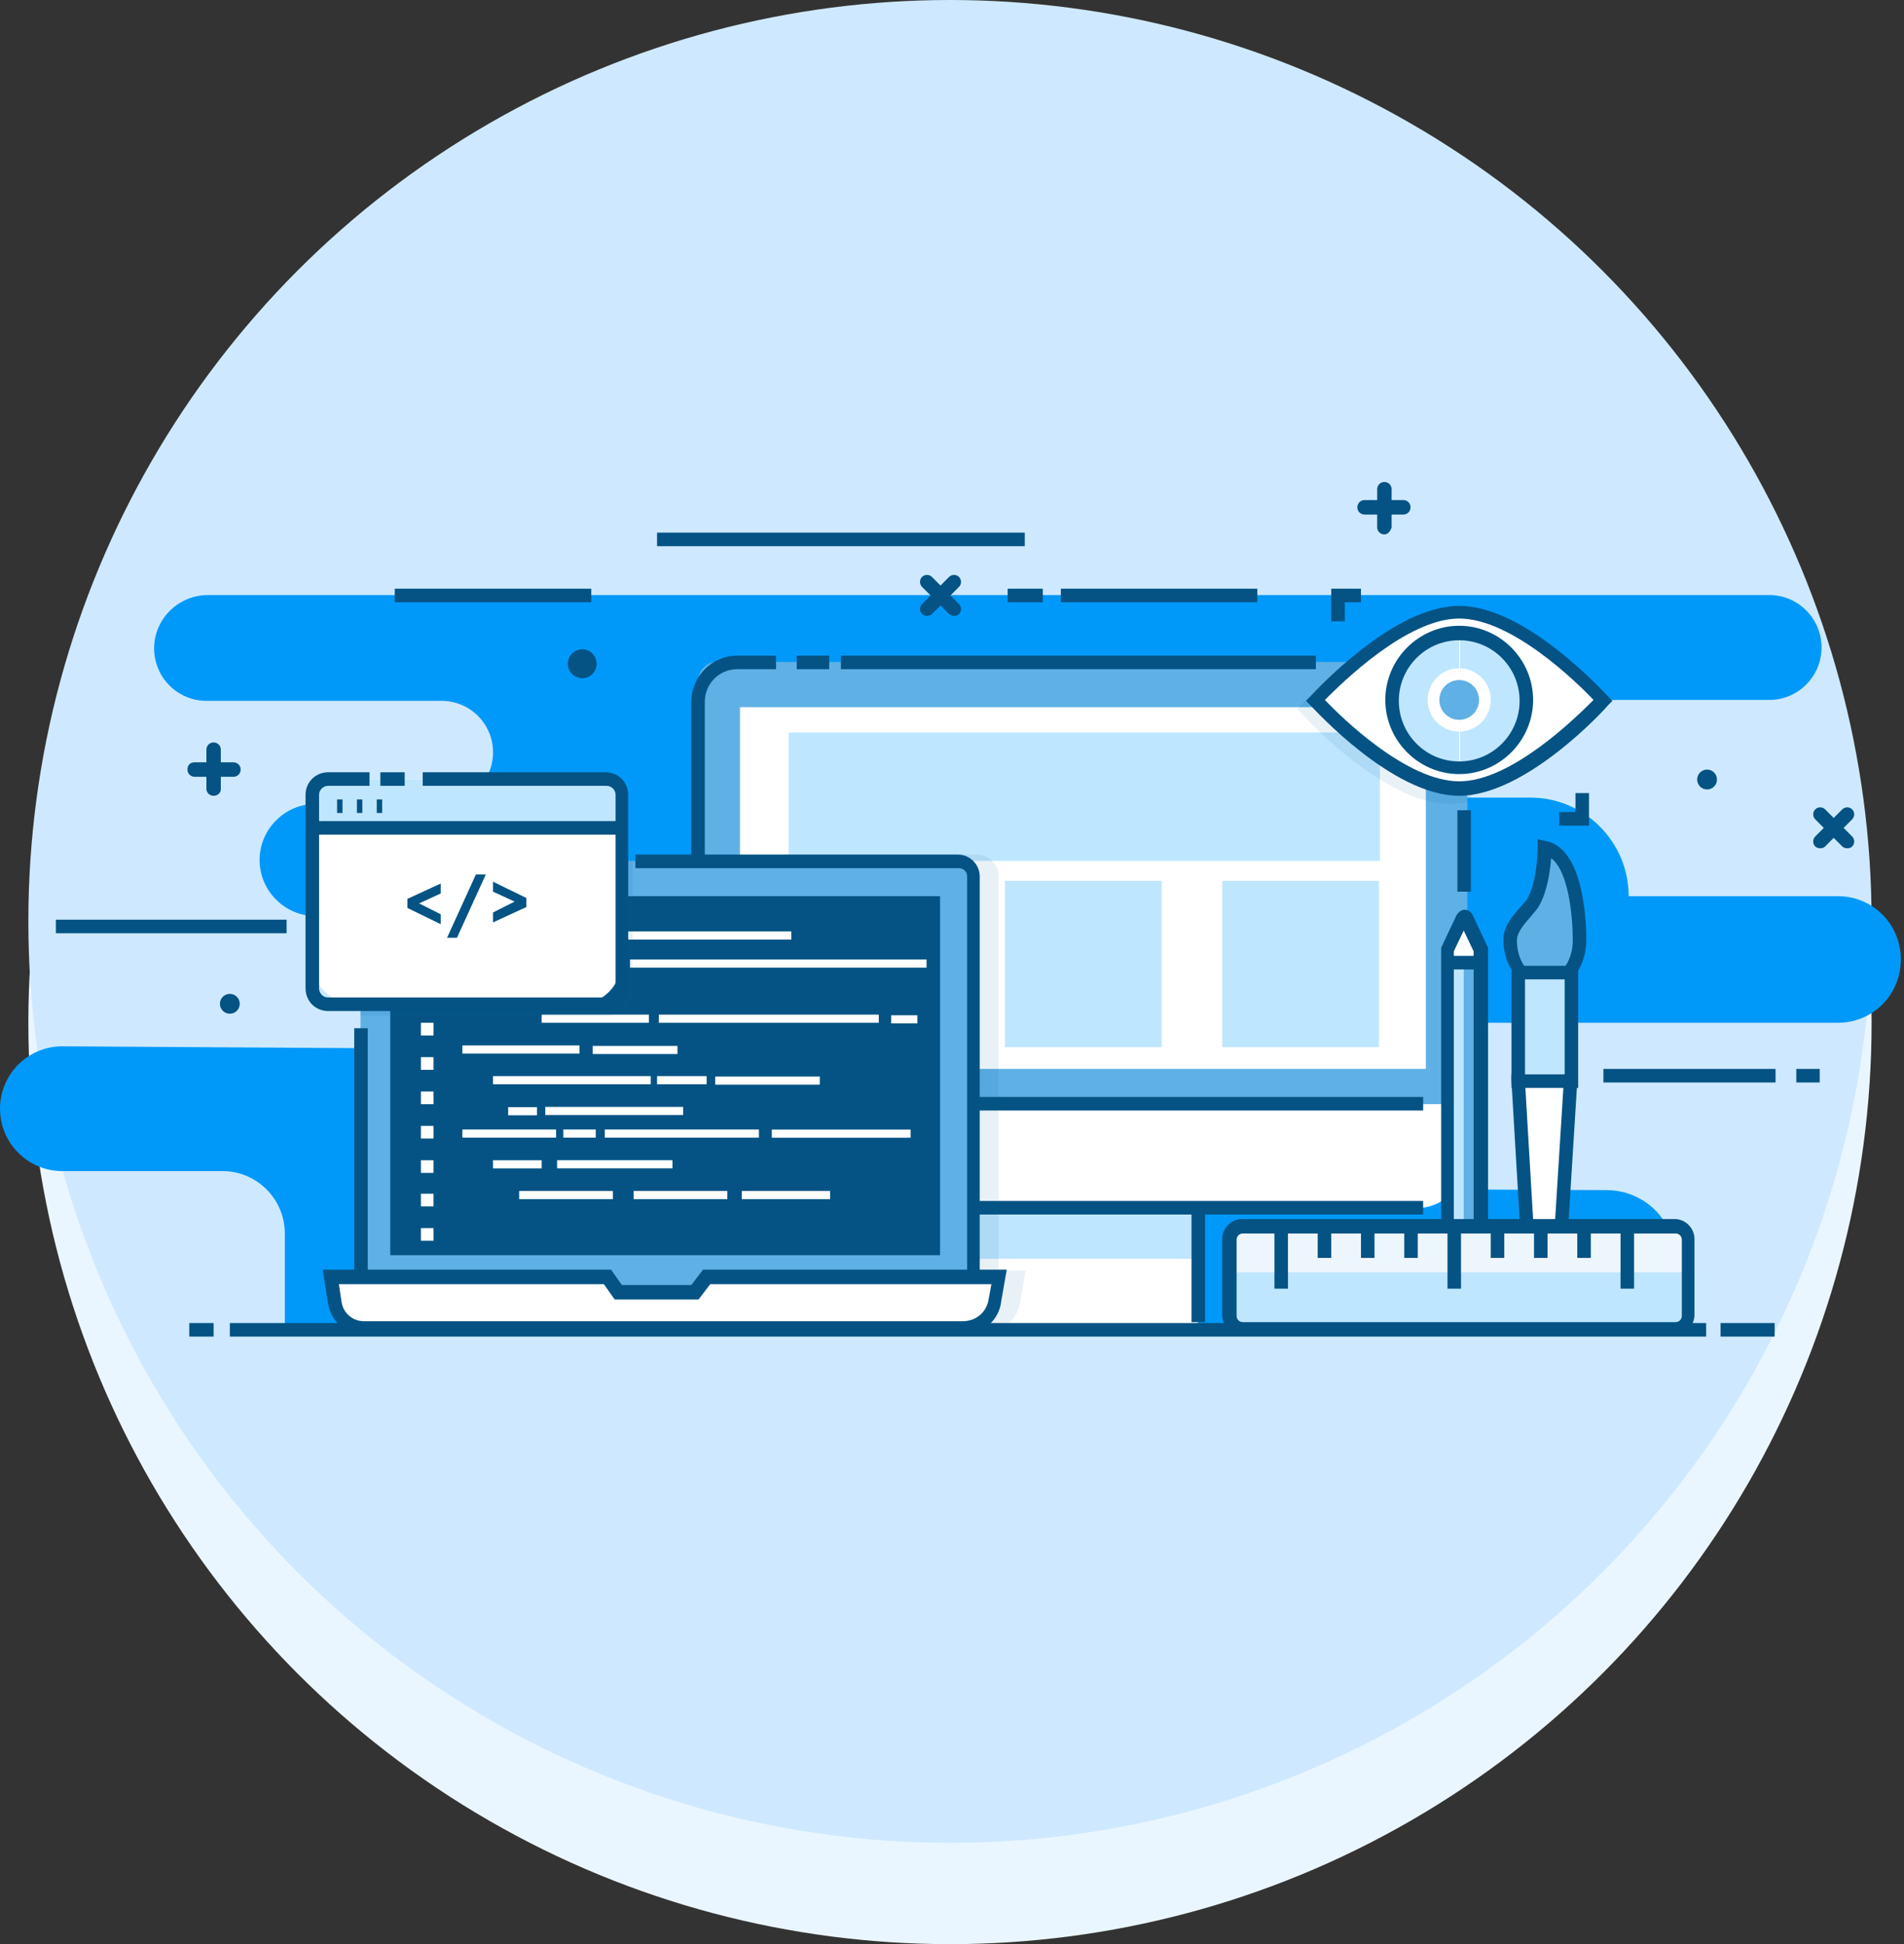 <svg width="470" height="480" viewBox="0 0 470 480" fill="none" xmlns="http://www.w3.org/2000/svg">
<rect x="0" y="0" width="470" height="480" fill="#333333" stroke="none"/>
<circle cx="234.5" cy="252.5" r="227.5" fill="#EAF6FF"/>
<circle cx="234.5" cy="227.5" r="227.5" fill="#CEE9FF"/>
<path d="M38.045 160.084C38.045 167.229 43.83 173.034 50.949 173.034H109.018C115.915 173.034 121.7 178.616 121.7 185.761C121.7 192.683 116.138 198.488 109.018 198.488H77.87C70.305 198.488 64.076 204.74 64.076 212.331C64.076 219.923 70.305 226.175 77.87 226.175L192.005 226.621L194.008 259.443L15.351 258.327C6.897 258.327 0 265.249 0 273.733C0 282.218 6.897 289.14 15.351 289.14H54.954C63.408 289.14 70.305 296.061 70.305 304.546V328.437L413.601 327.99V311.021C413.601 301.42 406.037 293.829 396.47 293.829L343.963 293.605V252.522H453.648C462.325 252.522 469.222 245.6 469.222 236.892C469.222 228.184 462.325 221.262 453.648 221.262H402.032C402.032 207.866 391.13 196.925 377.781 196.925H344.853V172.811H436.74C443.859 172.811 449.644 167.005 449.644 159.86C449.644 152.715 443.859 146.91 436.74 146.91H50.949C43.83 147.133 38.045 152.939 38.045 160.084Z" fill="#0099F9"/>
<path d="M57.624 191.789H48.057C47.167 191.789 46.277 191.12 46.277 190.003C46.277 188.887 46.944 188.217 48.057 188.217H57.624C58.514 188.217 59.404 188.887 59.404 190.003C59.404 191.12 58.514 191.789 57.624 191.789Z" fill="#045384"/>
<path d="M52.729 196.478C51.839 196.478 50.949 195.809 50.949 194.692V185.091C50.949 184.198 51.617 183.305 52.729 183.305C53.619 183.305 54.509 183.975 54.509 185.091V194.915C54.509 195.809 53.619 196.478 52.729 196.478Z" fill="#045384"/>
<path d="M346.41 127.038H336.843C335.953 127.038 335.064 126.368 335.064 125.252C335.064 124.359 335.731 123.466 336.843 123.466H346.41C347.3 123.466 348.19 124.135 348.19 125.252C348.19 126.368 347.3 127.038 346.41 127.038Z" fill="#045384"/>
<path d="M341.738 131.95C340.848 131.95 339.958 131.28 339.958 130.164V120.786C339.958 119.893 340.626 119 341.738 119C342.628 119 343.518 119.67 343.518 120.786V130.164C343.296 131.057 342.628 131.95 341.738 131.95Z" fill="#045384"/>
<path d="M228.715 152.046C228.27 152.046 227.825 151.822 227.603 151.599C226.935 150.929 226.935 149.813 227.603 149.143L234.278 142.445C234.945 141.775 236.057 141.775 236.725 142.445C237.392 143.114 237.392 144.231 236.725 144.901L230.05 151.599C229.605 152.046 229.16 152.046 228.715 152.046Z" fill="#045384"/>
<path d="M235.39 152.046C234.945 152.046 234.5 151.822 234.278 151.599L227.603 144.901C226.935 144.231 226.935 143.114 227.603 142.445C228.27 141.775 229.383 141.775 230.05 142.445L236.725 149.143C237.392 149.813 237.392 150.929 236.725 151.599C236.28 152.046 235.835 152.046 235.39 152.046Z" fill="#045384"/>
<path d="M449.199 209.429C448.754 209.429 448.309 209.205 448.086 208.982C447.419 208.312 447.419 207.196 448.086 206.526L454.761 199.827C455.428 199.158 456.541 199.158 457.208 199.827C457.876 200.497 457.876 201.614 457.208 202.284L450.534 208.982C450.089 209.429 449.644 209.429 449.199 209.429Z" fill="#045384"/>
<path d="M455.873 209.429C455.428 209.429 454.983 209.205 454.761 208.982L448.086 202.284C447.419 201.614 447.419 200.497 448.086 199.827C448.754 199.158 449.866 199.158 450.534 199.827L457.208 206.526C457.876 207.196 457.876 208.312 457.208 208.982C456.763 209.429 456.318 209.429 455.873 209.429Z" fill="#045384"/>
<path d="M310.368 145.347H261.866V148.696H310.368V145.347Z" fill="#045384"/>
<path d="M145.951 145.347H97.449V148.696H145.951V145.347Z" fill="#045384"/>
<path d="M252.966 131.504H162.192V134.853H252.966V131.504Z" fill="#045384"/>
<path d="M70.751 227.068H13.794V230.417H70.751V227.068Z" fill="#045384"/>
<path d="M438.297 263.909H395.802V267.258H438.297V263.909Z" fill="#045384"/>
<path d="M449.199 263.909H443.414V267.258H449.199V263.909Z" fill="#045384"/>
<path d="M257.416 145.347H248.739V148.696H257.416V145.347Z" fill="#045384"/>
<path d="M421.388 194.915C422.74 194.915 423.835 193.816 423.835 192.459C423.835 191.103 422.74 190.003 421.388 190.003C420.036 190.003 418.941 191.103 418.941 192.459C418.941 193.816 420.036 194.915 421.388 194.915Z" fill="#045384"/>
<path d="M143.726 167.452C145.692 167.452 147.286 165.852 147.286 163.879C147.286 161.906 145.692 160.307 143.726 160.307C141.76 160.307 140.166 161.906 140.166 163.879C140.166 165.852 141.76 167.452 143.726 167.452Z" fill="#045384"/>
<path d="M56.734 250.289C58.086 250.289 59.181 249.189 59.181 247.833C59.181 246.476 58.086 245.377 56.734 245.377C55.382 245.377 54.286 246.476 54.286 247.833C54.286 249.189 55.382 250.289 56.734 250.289Z" fill="#045384"/>
<path d="M361.984 276.636H172.426V167.898C172.426 165.442 174.429 163.433 176.876 163.433H357.757C360.204 163.433 362.207 165.442 362.207 167.898V276.636H361.984Z" fill="#5FB0E5"/>
<path d="M324.829 161.87H207.579V165.219H324.829V161.87Z" fill="#045384"/>
<path d="M204.687 161.87H196.677V165.219H204.687V161.87Z" fill="#045384"/>
<path d="M361.984 278.422H170.647V173.257C170.647 167.005 175.764 161.87 181.993 161.87H191.56V165.219H181.993C177.544 165.219 173.984 168.792 173.984 173.257V275.073H361.984V278.422Z" fill="#045384"/>
<path d="M351.972 174.597H182.661V263.909H351.972V174.597Z" fill="white"/>
<path d="M295.684 293.829H238.505V327.767H295.684V293.829Z" fill="white"/>
<path d="M295.684 293.829H238.505V310.798H295.684V293.829Z" fill="#BFE6FF"/>
<path d="M297.463 326.428H294.126V295.615H240.285V326.428H236.947V292.266H297.463V326.428Z" fill="#045384"/>
<path d="M361.984 272.617H172.426V285.791C172.426 292.712 177.989 298.294 184.886 298.294H349.525C356.422 298.294 361.984 292.712 361.984 285.791V272.617Z" fill="white"/>
<path d="M351.305 299.857H182.216C175.764 299.857 170.647 294.722 170.647 288.247V270.831H351.305V274.18H173.984V288.247C173.984 292.712 177.544 296.508 182.216 296.508H351.305V299.857Z" fill="#045384"/>
<path d="M340.626 180.849H194.675V212.555H340.626V180.849Z" fill="#BFE6FF"/>
<path d="M286.784 217.467H248.072V258.55H286.784V217.467Z" fill="#BFE6FF"/>
<path d="M340.403 217.467H301.691V258.55H340.403V217.467Z" fill="#BFE6FF"/>
<path d="M363.097 200.051H359.759V220.146H363.097V200.051Z" fill="#045384"/>
<g opacity="0.3">
<path opacity="0.3" d="M246.514 216.35C246.514 213.448 244.067 210.992 241.175 210.992H170.647V270.831V278.422V288.47C170.647 294.945 175.764 300.081 182.216 300.081H236.947V326.651H238.727V327.991H247.627C249.852 326.428 251.409 324.195 251.854 321.292L253.189 313.701H246.514V216.35Z" fill="#0565A2"/>
</g>
<path d="M238.06 321.739H91.219C90.107 321.739 88.994 320.622 88.994 319.506V214.787C88.994 213.671 90.107 212.555 91.219 212.555H238.06C239.395 212.555 240.285 213.671 240.285 214.787V319.506C240.285 320.846 239.395 321.739 238.06 321.739Z" fill="#5FB0E5"/>
<path d="M92.777 323.525C89.884 323.525 87.437 321.069 87.437 318.166V253.862H90.774V317.943C90.774 319.059 91.664 319.953 92.777 319.953V323.525Z" fill="#045384"/>
<path d="M242.064 315.71H238.727V216.35C238.727 215.234 237.837 214.341 236.725 214.341H156.852V210.992H236.502C239.395 210.992 241.842 213.448 241.842 216.35V315.71H242.064Z" fill="#045384"/>
<path d="M232.053 221.262H96.336V309.905H232.053V221.262Z" fill="#045384"/>
<path d="M237.615 327.767H89.884C86.325 327.767 83.21 325.088 82.765 321.739L81.652 315.264H150.178L152.848 319.059H171.759L174.651 315.264H246.737L245.847 320.846C245.179 324.865 241.62 327.767 237.615 327.767Z" fill="white"/>
<path d="M237.615 329.553H89.884C85.434 329.553 81.875 326.428 80.985 321.962L79.65 313.477H150.845L153.515 317.273H170.647L173.539 313.477H248.517L247.182 321.069C246.737 325.981 242.509 329.553 237.615 329.553ZM83.655 317.05L84.322 321.515C84.767 324.195 86.992 326.204 89.884 326.204H237.615C240.952 326.204 243.622 323.971 244.067 320.622L244.734 317.05H175.319L172.426 320.846H151.735L149.065 317.05H83.655Z" fill="#045384"/>
<path d="M129.264 229.971H114.135V231.98H129.264V229.971Z" fill="white"/>
<path d="M132.157 236.892H121.7V238.902H132.157V236.892Z" fill="white"/>
<path d="M228.715 236.892H155.518V238.902H228.715V236.892Z" fill="white"/>
<path d="M139.465 238.796H151.256V236.787H139.465V238.796Z" fill="white"/>
<path d="M146.173 242.474H125.259V244.484H146.173V242.474Z" fill="white"/>
<path d="M160.19 250.512H133.714V252.522H160.19V250.512Z" fill="white"/>
<path d="M143.058 258.104H114.135V260.113H143.058V258.104Z" fill="white"/>
<path d="M146.318 260.237H167.232V258.228H146.318V260.237Z" fill="white"/>
<path d="M160.635 265.695H121.7V267.705H160.635V265.695Z" fill="white"/>
<path d="M176.555 267.796H202.363V265.786H176.555V267.796Z" fill="white"/>
<path d="M174.429 265.695H162.192V267.705H174.429V265.695Z" fill="white"/>
<path d="M168.644 273.287H134.604V275.296H168.644V273.287Z" fill="white"/>
<path d="M125.441 275.354H132.561V273.345H125.441V275.354Z" fill="white"/>
<path d="M137.274 278.869H114.135V280.878H137.274V278.869Z" fill="white"/>
<path d="M147.063 278.869H139.054V280.878H147.063V278.869Z" fill="white"/>
<path d="M187.333 278.869H149.288V280.878H187.333V278.869Z" fill="white"/>
<path d="M190.516 280.9H224.779V278.89H190.516V280.9Z" fill="white"/>
<path d="M133.714 286.46H121.7V288.47H133.714V286.46Z" fill="white"/>
<path d="M137.52 288.458H165.998V286.449H137.52V288.458Z" fill="white"/>
<path d="M151.29 294.052H128.152V296.062H151.29V294.052Z" fill="white"/>
<path d="M179.546 294.052H156.408V296.062H179.546V294.052Z" fill="white"/>
<path d="M204.909 294.052H183.106V296.062H204.909V294.052Z" fill="white"/>
<path d="M219.993 252.678H226.445V250.669H219.993V252.678Z" fill="white"/>
<path d="M216.924 250.512H162.637V252.522H216.924V250.512Z" fill="white"/>
<path d="M195.342 229.971H133.714V231.98H195.342V229.971Z" fill="white"/>
<path d="M107.016 227.068H103.901V230.194H107.016V227.068Z" fill="white"/>
<path d="M107.016 235.553H103.901V238.679H107.016V235.553Z" fill="white"/>
<path d="M107.016 244.037H103.901V247.163H107.016V244.037Z" fill="white"/>
<path d="M107.016 252.522H103.901V255.648H107.016V252.522Z" fill="white"/>
<path d="M107.016 261.006H103.901V264.132H107.016V261.006Z" fill="white"/>
<path d="M107.016 269.491H103.901V272.617H107.016V269.491Z" fill="white"/>
<path d="M107.016 277.976H103.901V281.102H107.016V277.976Z" fill="white"/>
<path d="M107.016 286.46H103.901V289.586H107.016V286.46Z" fill="white"/>
<path d="M107.016 294.722H103.901V297.848H107.016V294.722Z" fill="white"/>
<path d="M107.016 303.207H103.901V306.332H107.016V303.207Z" fill="white"/>
<g opacity="0.3">
<path opacity="0.3" d="M90.329 212.555C89.662 212.555 88.994 213.225 88.994 213.894V250.736H149.733C153.293 250.736 156.185 247.833 156.185 244.261V212.555H90.329Z" fill="#0565A2"/>
</g>
<path d="M143.058 247.833H87.437C81.652 247.833 77.203 243.144 77.203 237.562V202.73C77.203 196.925 81.875 192.459 87.437 192.459H143.058C148.843 192.459 153.293 197.148 153.293 202.73V237.562C153.293 243.367 148.843 247.833 143.058 247.833Z" fill="white"/>
<path d="M76.98 204.293V196.255C76.98 194.246 78.76 192.459 80.762 192.459H149.51C151.513 192.459 153.293 194.246 153.293 196.255V204.293H76.98Z" fill="#BFE6FF"/>
<path d="M149.51 249.619H80.985C77.87 249.619 75.423 247.163 75.423 244.037V196.255C75.423 193.129 77.87 190.673 80.985 190.673H91.219V194.022H80.985C79.872 194.022 78.76 194.915 78.76 196.255V244.037C78.76 245.154 79.65 246.27 80.985 246.27H149.733C150.845 246.27 151.958 245.377 151.958 244.037V196.255C151.958 195.139 151.068 194.022 149.733 194.022H104.346V190.673H149.51C152.625 190.673 155.073 193.129 155.073 196.255V244.037C155.073 247.163 152.625 249.619 149.51 249.619Z" fill="#045384"/>
<path d="M99.896 190.673H93.889V194.022H99.896V190.673Z" fill="#045384"/>
<path d="M153.293 202.73H76.98V206.079H153.293V202.73Z" fill="#045384"/>
<path d="M84.545 197.371H83.21V200.721H84.545V197.371Z" fill="#045384"/>
<path d="M89.439 197.371H88.104V200.721H89.439V197.371Z" fill="#045384"/>
<path d="M94.334 197.371H92.999V200.721H94.334V197.371Z" fill="#045384"/>
<path d="M100.564 224.165V221.932L108.796 218.137V220.593L103.456 223.049L108.796 225.728V228.184L100.564 224.165Z" fill="#045384"/>
<path d="M117.472 215.904H119.92L112.8 231.533H110.353L117.472 215.904Z" fill="#045384"/>
<path d="M129.932 221.709V223.942L121.7 227.738V225.282L127.039 222.602L121.7 220.146V217.69L129.932 221.709Z" fill="#045384"/>
<path d="M358.202 327.544H364.654C365.099 327.544 365.544 327.097 365.544 326.651V234.659C365.544 234.436 365.544 234.436 365.544 234.213L362.429 227.291C362.207 226.621 361.094 226.621 360.872 227.291L357.757 234.213C357.757 234.436 357.757 234.436 357.757 234.659V326.651C357.312 327.321 357.757 327.544 358.202 327.544Z" fill="white"/>
<path d="M365.322 237.562H357.312V318.836H365.322V237.562Z" fill="#5FB0E5"/>
<path d="M361.317 237.562H357.312V318.836H361.317V237.562Z" fill="#BFE6FF"/>
<path d="M367.102 329.33H355.755V233.989L359.537 225.951C359.982 225.282 360.649 224.612 361.539 224.612C362.429 224.612 363.097 225.058 363.542 225.951L367.324 233.989V329.33H367.102ZM359.092 325.981H363.764V234.883L361.317 229.747L358.87 234.883V325.981H359.092Z" fill="#045384"/>
<path d="M365.767 235.999H357.312V239.348H365.767V235.999Z" fill="#045384"/>
<path d="M365.989 317.05H356.645V320.399H365.989V317.05Z" fill="#045384"/>
<path d="M372.664 231.98C372.664 227.961 377.113 224.835 378.671 222.379C381.341 217.467 381.341 209.205 381.341 209.205C388.683 210.545 390.018 225.728 390.018 231.98C390.018 238.008 386.235 243.144 381.341 243.144C376.668 243.144 372.664 238.232 372.664 231.98Z" fill="#5FB0E5"/>
<path d="M381.341 258.997C385.123 258.997 388.238 262.793 387.793 267.035L384.678 316.826C384.455 320.846 383.343 324.641 381.563 327.99L381.341 328.437C379.338 324.865 378.003 320.622 377.781 316.38L374.889 267.258C374.444 262.793 377.558 258.997 381.341 258.997Z" fill="white"/>
<path d="M381.341 244.707C375.778 244.707 371.106 238.902 371.106 231.98C371.106 228.631 373.554 225.951 375.333 223.942C376.001 223.049 376.891 222.379 377.113 221.709C379.561 217.243 379.561 209.429 379.561 209.205V207.196L381.563 207.642C391.13 209.429 391.575 228.184 391.575 231.98C391.575 239.125 387.125 244.707 381.341 244.707ZM382.898 211.885C382.676 214.787 382.008 219.923 380.006 223.495C379.561 224.388 378.671 225.282 377.781 226.398C376.223 228.184 374.444 230.194 374.444 232.203C374.444 237.339 377.558 241.581 381.341 241.581C385.123 241.581 388.238 237.339 388.238 232.203C388.238 225.951 387.125 215.011 382.898 211.885Z" fill="#045384"/>
<path d="M381.341 329.553C380.673 329.553 380.006 329.107 379.561 328.437C377.558 324.865 376.223 320.622 376.001 316.157L373.109 267.035C372.886 264.356 373.776 261.676 375.556 259.89C378.671 256.541 384.01 256.541 386.903 259.89C388.683 261.676 389.573 264.356 389.35 267.035L386.235 316.826C386.013 320.399 383.788 325.981 382.898 328.214C382.898 329.107 382.231 329.553 381.341 329.553ZM381.341 260.783C380.228 260.783 378.893 261.23 378.003 262.346C376.891 263.462 376.223 265.249 376.446 267.035L379.338 316.157C379.561 318.836 380.006 321.515 381.118 324.195C382.008 321.515 382.898 318.613 382.898 316.826L386.013 267.035C386.235 265.249 385.568 263.462 384.455 262.346C383.788 261.23 382.675 260.783 381.341 260.783Z" fill="#045384"/>
<path d="M374.97 266.768H388.097V239.974H374.97V266.768Z" fill="#BFE6FF"/>
<path d="M374.804 266.768L381.479 266.768L381.48 239.975L374.805 239.974L374.804 266.768Z" fill="#BFE6FF"/>
<path d="M389.573 268.598H373.109V238.455H389.573V268.598ZM376.446 265.249H386.235V241.804H376.446V265.249Z" fill="#045384"/>
<g opacity="0.3">
<path opacity="0.3" d="M361.984 165.666C361.984 163.21 359.982 161.2 357.535 161.2H335.286C327.499 167.005 321.714 173.48 321.269 173.927L320.157 175.043L321.269 176.16C322.159 177.053 341.516 198.488 357.98 198.488C359.759 198.488 361.317 198.265 363.097 197.818V195.585H361.984V165.666Z" fill="#0565A2"/>
</g>
<path d="M395.802 172.811C395.802 172.811 376.223 194.692 360.427 194.692C344.63 194.692 325.052 172.811 325.052 172.811C325.052 172.811 344.63 150.929 360.427 150.929C376.001 150.929 395.802 172.811 395.802 172.811Z" fill="white"/>
<path d="M360.204 196.478C343.74 196.478 324.384 175.043 323.494 174.15L322.382 173.034L323.494 171.918C324.384 171.024 343.74 149.589 360.204 149.589C376.668 149.589 396.025 171.024 396.915 171.918L398.027 173.034L396.915 174.15C396.247 175.043 376.668 196.478 360.204 196.478ZM327.054 172.811C331.281 177.276 347.3 192.906 360.204 192.906C373.109 192.906 389.128 177.053 393.355 172.811C389.128 168.345 373.109 152.715 360.204 152.715C347.3 152.715 331.281 168.568 327.054 172.811Z" fill="#045384"/>
<path d="M376.001 172.811C376.001 164.103 369.104 157.181 360.427 156.958V188.44C368.881 188.663 376.001 181.518 376.001 172.811Z" fill="#BFE6FF"/>
<path d="M360.204 157.181C351.527 157.181 344.408 164.326 344.408 173.034C344.408 181.742 351.527 188.887 360.204 188.887V157.181C360.204 157.181 360.427 157.181 360.204 157.181Z" fill="#BFE6FF"/>
<path d="M360.204 180.625C364.505 180.625 367.991 177.127 367.991 172.811C367.991 168.495 364.505 164.996 360.204 164.996C355.904 164.996 352.417 168.495 352.417 172.811C352.417 177.127 355.904 180.625 360.204 180.625Z" fill="white"/>
<path d="M360.204 191.12C350.193 191.12 341.961 182.858 341.961 172.811C341.961 162.763 350.193 154.502 360.204 154.502C370.216 154.502 378.448 162.763 378.448 172.811C378.448 182.858 370.216 191.12 360.204 191.12ZM360.204 158.074C351.972 158.074 345.298 164.772 345.298 173.034C345.298 181.295 351.972 187.994 360.204 187.994C368.436 187.994 375.111 181.295 375.111 173.034C375.111 164.772 368.436 158.074 360.204 158.074Z" fill="#045384"/>
<path d="M360.204 177.723C362.908 177.723 365.099 175.524 365.099 172.811C365.099 170.098 362.908 167.898 360.204 167.898C357.501 167.898 355.31 170.098 355.31 172.811C355.31 175.524 357.501 177.723 360.204 177.723Z" fill="#5FB0E5"/>
<path d="M331.949 153.385H328.611V145.347H335.953V148.696H331.949V153.385Z" fill="#045384"/>
<path d="M392.242 203.847H384.9V200.497H388.905V195.808H392.242V203.847Z" fill="#045384"/>
<path d="M416.493 324.641V305.886C416.493 304.099 415.158 302.76 413.379 302.76H306.585C304.806 302.76 303.471 304.099 303.471 305.886V324.641C303.471 326.427 304.806 327.767 306.585 327.767H413.379C415.158 327.767 416.493 326.427 416.493 324.641Z" fill="#BFE6FF"/>
<path d="M303.693 306.109V314.147H416.716V306.109C416.716 304.323 415.381 302.983 413.601 302.983H306.808C305.028 302.983 303.693 304.323 303.693 306.109Z" fill="#EDF6FC"/>
<path d="M413.379 329.553H306.585C303.916 329.553 301.691 327.321 301.691 324.641V305.886C301.691 303.206 303.916 300.974 306.585 300.974H413.379C416.048 300.974 418.273 303.206 418.273 305.886V324.641C418.273 327.321 416.048 329.553 413.379 329.553ZM306.808 304.546C305.918 304.546 305.25 305.216 305.25 306.109V324.865C305.25 325.758 305.918 326.427 306.808 326.427H413.601C414.491 326.427 415.158 325.758 415.158 324.865V306.109C415.158 305.216 414.491 304.546 413.601 304.546H306.808Z" fill="#045384"/>
<path d="M317.932 302.983H314.595V318.166H317.932V302.983Z" fill="#045384"/>
<path d="M328.611 302.983H325.274V310.575H328.611V302.983Z" fill="#045384"/>
<path d="M339.291 302.983H335.954V310.575H339.291V302.983Z" fill="#045384"/>
<path d="M349.97 302.983H346.633V310.575H349.97V302.983Z" fill="#045384"/>
<path d="M360.649 302.983H357.312V318.166H360.649V302.983Z" fill="#045384"/>
<path d="M371.329 302.983H367.991V310.575H371.329V302.983Z" fill="#045384"/>
<path d="M382.008 302.983H378.671V310.575H382.008V302.983Z" fill="#045384"/>
<path d="M392.687 302.983H389.35V310.575H392.687V302.983Z" fill="#045384"/>
<path d="M403.367 302.983H400.029V318.166H403.367V302.983Z" fill="#045384"/>
<path d="M52.729 326.651H46.722V330H52.729V326.651Z" fill="#045384"/>
<path d="M438.074 326.651H424.725V330H438.074V326.651Z" fill="#045384"/>
<path d="M421.166 326.651H56.734V330H421.166V326.651Z" fill="#045384"/>
</svg>
